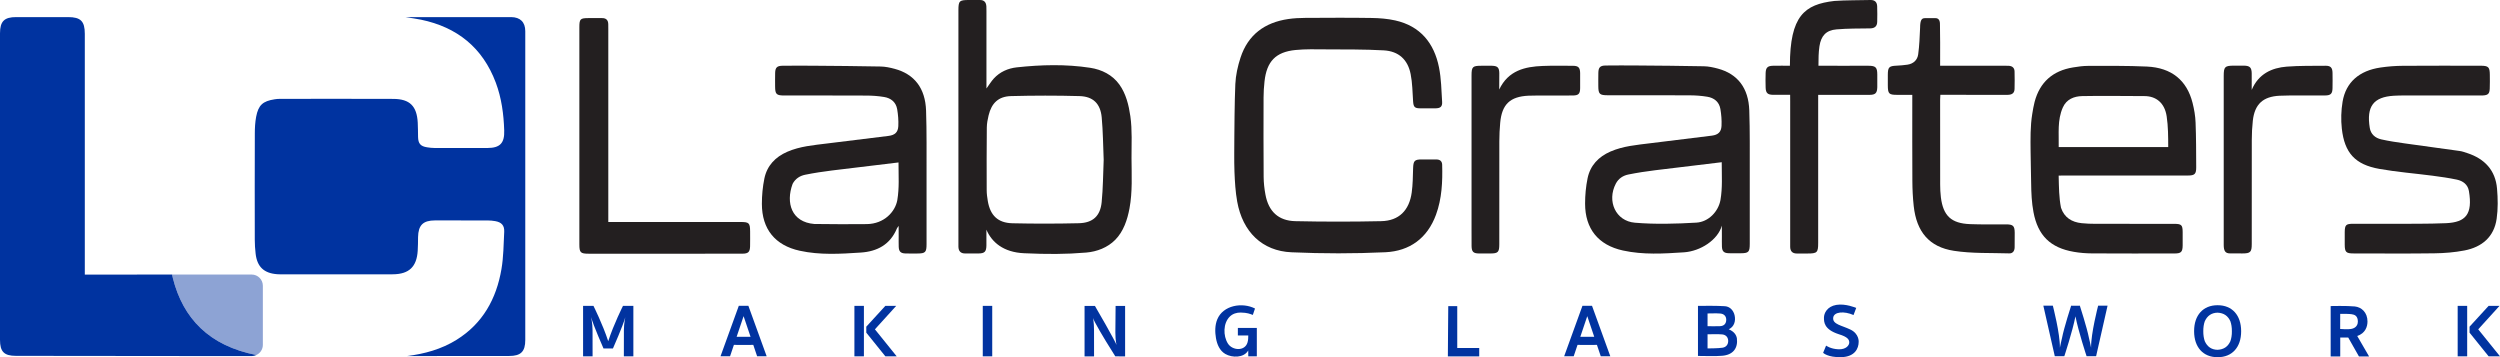 <?xml version="1.0" encoding="UTF-8"?>
<svg xmlns="http://www.w3.org/2000/svg" xmlns:xlink="http://www.w3.org/1999/xlink" version="1.1" id="Layer_1" x="0px" y="0px" viewBox="0 0 631.43 90.22" style="enable-background:new 0 0 631.43 90.22;" xml:space="preserve">
<style type="text/css">
	.st0{fill:#0033A0;}
	.st1{fill:#8DA3D4;}
	.st2{fill:#231F20;}
	.st3{fill:#0133A0;}
</style>
<g>
	<path class="st0" d="M102.81,89.93c4.41-0.56,8.66-1.71,12.5-4.1c6.62-4.12,10.06-10.35,11.34-17.84c0.53-3.09,0.54-6.28,0.7-9.43   c0.08-1.62-0.67-2.43-2.27-2.71c-0.63-0.11-1.27-0.17-1.91-0.17c-4.44-0.01-8.88-0.01-13.32-0.01c-3,0.01-4.2,1.2-4.26,4.22   c-0.02,1.16-0.01,2.32-0.09,3.48c-0.26,4.01-2.18,5.85-6.19,5.91c-2.24,0.03-4.48,0.01-6.72,0.01c-6.92,0-13.84,0-20.76,0   c-0.6,0-1.2,0.02-1.8-0.03c-3.37-0.24-5.1-1.88-5.47-5.22c-0.13-1.15-0.21-2.31-0.21-3.47c-0.02-8.96-0.02-17.92,0.01-26.88   c0-1.39,0.08-2.81,0.33-4.17c0.56-2.98,1.69-3.98,4.67-4.44c0.43-0.07,0.87-0.11,1.31-0.11c9.56-0.01,19.12-0.03,28.68,0.01   c4.16,0.02,5.94,1.82,6.16,6c0.06,1.2,0.06,2.4,0.08,3.6c0.04,1.69,0.61,2.37,2.31,2.63c0.63,0.1,1.27,0.17,1.91,0.17   c4.44,0.01,8.88,0.02,13.32,0c3.16-0.01,4.33-1.24,4.22-4.42c-0.13-4.13-0.67-8.2-2.13-12.1c-3.32-8.83-9.75-13.99-18.89-15.89   c-1.2-0.25-2.41-0.4-3.95-0.65c7.84,0,15.36,0,22.88,0c1.28,0,2.56-0.01,3.84,0c2.3,0.02,3.57,1.27,3.57,3.56   c0.01,8.8,0,17.6,0,26.4c0,17.2,0,34.39,0,51.59c0,2.93-1.11,4.04-4.06,4.04C120.01,89.93,111.41,89.93,102.81,89.93z"></path>
	<path class="st1" d="M66.39,87.1V72.17c0-1.57-1.27-2.83-2.83-2.83H43.48c0,0.01,0,0.21,0.19,0.96   c2.56,10.09,9.13,17.04,21.07,19.37C65.72,89.22,66.39,88.24,66.39,87.1z"></path>
	<path class="st0" d="M43.67,70.3c-0.19-0.75-0.19-0.95-0.19-0.96l0,0c0,0-21.41,0.02-22.06,0.02c0-0.67,0-41.13,0-60.8   c0-3.21-1.04-4.24-4.23-4.24c-4.36,0-8.72,0-13.08,0C1.08,4.31,0,5.38,0,8.43c0,25.8,0,51.6,0,77.4c0,3.01,1.04,4.05,4.03,4.05   c9.61,0,24.66,0.02,37.54,0.04c8.84,0.01,16.65,0.02,20.98,0.02c0.37,0,0.7,0,1.02,0c0.42,0,0.82-0.1,1.19-0.27   C52.8,87.34,46.23,80.39,43.67,70.3z"></path>
	<path class="st2" d="M312.01,21.23c0.1-2.24,0.61-4.52,1.31-6.67c1.89-5.79,6.12-8.88,12.04-9.75c1.42-0.21,2.87-0.28,4.3-0.29   c5.6-0.03,11.2-0.07,16.79,0.02c1.98,0.03,4.01,0.19,5.94,0.62c6.34,1.42,9.83,5.71,11.06,11.86c0.57,2.84,0.61,5.79,0.79,8.69   c0.08,1.22-0.43,1.64-1.66,1.65c-1.32,0.02-2.64,0.02-3.96,0c-1.33-0.02-1.61-0.37-1.71-1.74c-0.16-2.31-0.17-4.65-0.62-6.9   c-0.72-3.68-3.04-5.79-6.8-6c-4.86-0.27-9.75-0.22-14.62-0.25c-2.56-0.02-5.13-0.09-7.67,0.16c-5,0.5-7.26,2.88-7.82,7.93   c-0.15,1.35-0.24,2.71-0.24,4.07c-0.02,6.68-0.03,13.36,0.02,20.03c0.01,1.51,0.18,3.04,0.46,4.52c0.78,4.21,3.27,6.59,7.55,6.68   c7.23,0.16,14.47,0.16,21.71,0c4.44-0.1,7.05-2.69,7.68-7.24c0.28-2.01,0.29-4.06,0.35-6.1c0.06-1.91,0.35-2.25,2.22-2.25   c1.24,0,2.48,0,3.72,0.01c0.86,0.01,1.37,0.46,1.4,1.31c0.12,4.29-0.06,8.56-1.56,12.65c-2.18,5.95-6.67,9.18-12.78,9.47   c-7.89,0.37-15.83,0.36-23.73,0.01c-7.4-0.32-12.33-5.17-13.7-12.8c-0.44-2.46-0.59-5-0.69-7.51c-0.11-3.03-0.03-6.08-0.03-9.12   C311.77,33.48,311.81,25.58,312.01,21.23z"></path>
	<path class="st2" d="M249.14,58.01c0,1.15,0.02,2.85,0,4c-0.03,1.58-0.46,1.99-2.01,2.01c-1.12,0.01-2.24,0-3.36,0   c-1.14,0-1.68-0.6-1.7-1.71c-0.01-0.28,0-0.56,0-0.84c0-19.63,0-39.26,0-58.89c0-2.34,0.24-2.58,2.62-2.58c0.92,0,1.84,0.01,2.76,0   c1.1-0.02,1.61,0.55,1.68,1.6c0.02,0.4,0.02,0.8,0.02,1.2c0,6,0,11.99,0,17.99c0,0.42,0,0.85,0,1.56c0.74-1.01,1.22-1.82,1.85-2.51   c1.55-1.69,3.58-2.58,5.81-2.83c6.18-0.67,12.39-0.83,18.53,0.11c2.95,0.45,5.63,1.79,7.39,4.24c1.67,2.33,2.37,5.21,2.77,8.01   c0.49,3.46,0.28,7.11,0.29,10.6c0.02,4.22,0.27,8.48-0.51,12.66c-0.53,2.86-1.51,5.82-3.59,7.93c-1.95,1.98-4.63,3-7.35,3.23   c-5.22,0.44-9.84,0.43-15.65,0.17C253.41,63.74,250.46,61.14,249.14,58.01z M278.76,40.37c-0.15-3.56-0.17-7.17-0.5-10.74   c-0.33-3.46-2.17-5.27-5.63-5.36c-5.75-0.16-11.51-0.15-17.26,0c-3.19,0.08-4.93,1.76-5.68,4.88c-0.24,1-0.44,2.04-0.45,3.07   c-0.05,5.27-0.05,10.55-0.03,15.82c0,0.91,0.13,1.83,0.28,2.74c0.62,3.63,2.54,5.52,6.21,5.61c5.59,0.13,11.19,0.12,16.77-0.01   c3.55-0.08,5.44-1.82,5.78-5.33C278.6,47.51,278.61,43.95,278.76,40.37z"></path>
	<path class="st2" d="M519.96,44.35c0.07,3.05,0.08,5.52,0.59,8.12c0.83,2.47,2.71,3.64,5.22,3.9c1.15,0.12,2.32,0.16,3.47,0.16   c6.64,0.01,13.28,0,19.92,0.01c1.82,0,2.11,0.29,2.12,2.08c0.01,1.12,0.01,2.24,0,3.36c-0.02,1.66-0.39,2.04-2.05,2.04   c-6.96,0.01-13.92,0.02-20.88-0.02c-1.51-0.01-3.04-0.13-4.53-0.39c-5.95-1.02-9.11-4.12-10.22-10.03   c-0.46-2.43-0.56-4.86-0.59-7.35c-0.03-2.67-0.12-5.34-0.14-8c-0.03-3.14-0.09-6.35,0.42-9.46c0.17-1.01,0.33-2.03,0.59-3.02   c1.32-5.02,4.62-7.89,9.7-8.72c1.26-0.21,2.54-0.39,3.81-0.39c4.96,0,9.92-0.06,14.87,0.17c6.2,0.29,10.08,3.46,11.52,9.18   c0.41,1.62,0.7,3.3,0.76,4.96c0.15,3.75,0.14,7.52,0.16,11.27c0.01,1.75-0.39,2.11-2.12,2.11c-10.36,0-20.72,0-31.08,0   C521.02,44.35,520.79,44.35,519.96,44.35z M547.63,37.15c0-2.49-0.01-5.26-0.39-7.77c-0.51-3.41-2.69-5.11-5.62-5.11   c-5.23,0-10.47-0.11-15.71,0c-2.06,0.04-3.98,0.79-4.9,2.88c-1.43,3.22-0.96,6.62-1.04,10C529.27,37.15,538.22,37.15,547.63,37.15z   "></path>
	<path class="st2" d="M226.97,57.05c-0.28,0.41-0.38,0.52-0.44,0.66c-1.69,4.06-4.97,5.81-9.13,6.08   c-5.15,0.34-10.32,0.66-15.41-0.46c-6.23-1.36-9.56-5.48-9.56-11.84c0-2.14,0.2-4.32,0.63-6.41c0.67-3.23,2.75-5.42,5.77-6.74   c3.21-1.4,6.64-1.67,10.05-2.1c5.19-0.65,10.39-1.27,15.58-1.92c1.55-0.2,2.36-0.91,2.43-2.47c0.07-1.42-0.05-2.88-0.29-4.28   c-0.31-1.77-1.57-2.79-3.28-3.07c-1.49-0.25-3.02-0.36-4.53-0.36c-6.88-0.04-13.76-0.01-20.63-0.02c-2.08,0-2.38-0.3-2.39-2.33   c0-1.12-0.02-2.24,0.01-3.36c0.03-1.35,0.46-1.8,1.82-1.82c2.56-0.03,5.12-0.03,7.68-0.01c5.72,0.05,11.43,0.08,17.15,0.2   c1.18,0.02,2.39,0.28,3.54,0.59c4.98,1.34,7.74,4.89,7.93,10.55c0.18,5.31,0.11,10.63,0.12,15.95c0.02,5.92,0.01,11.84,0,17.76   c0,2.08-0.29,2.37-2.34,2.38c-1,0-2,0.02-3-0.01c-1.2-0.04-1.65-0.49-1.69-1.7c-0.03-0.84-0.01-1.68-0.01-2.52   C226.97,59,226.97,58.2,226.97,57.05z M226.94,41.03c-6,0.71-11.28,1.34-16.83,2.03c-2.25,0.28-4.5,0.62-6.73,1.07   c-1.36,0.27-2.51,1.01-3.19,2.31c-1.78,4.83-0.26,9.66,5.47,10.13c5.44,0.07,8.23,0.07,13.27,0.03c4.42-0.06,7.17-3.14,7.7-6.03   C227.16,47.38,226.94,44.61,226.94,41.03z"></path>
	<path class="st2" d="M434.89,56.99c-1.01,3.62-5.41,6.46-9.57,6.74c-5.15,0.34-10.32,0.66-15.41-0.46   c-6.23-1.36-9.56-5.48-9.56-11.84c0-2.14,0.2-4.32,0.63-6.41c0.67-3.23,2.75-5.42,5.77-6.74c3.21-1.4,6.64-1.67,10.05-2.1   c5.19-0.65,10.39-1.27,15.58-1.92c1.55-0.2,2.36-0.91,2.43-2.47c0.07-1.42-0.05-2.88-0.29-4.28c-0.31-1.77-1.57-2.79-3.28-3.07   c-1.49-0.25-3.02-0.36-4.53-0.36c-6.88-0.04-13.76-0.01-20.63-0.02c-2.08,0-2.38-0.3-2.39-2.33c0-1.12-0.02-2.24,0.01-3.36   c0.03-1.35,0.46-1.8,1.82-1.82c2.56-0.03,5.12-0.03,7.68-0.01c5.72,0.05,11.43,0.08,17.15,0.2c1.18,0.02,2.39,0.28,3.54,0.59   c4.98,1.34,7.74,4.89,7.93,10.55c0.18,5.31,0.11,10.63,0.12,15.95c0.02,5.92,0.01,11.84,0,17.76c0,2.08-0.29,2.37-2.34,2.38   c-1,0-2,0.02-3-0.01c-1.2-0.04-1.65-0.49-1.69-1.7c-0.03-0.84-0.01-1.68-0.01-2.52C434.89,58.94,434.89,58.14,434.89,56.99z    M434.86,40.97c-6,0.71-11.28,1.34-16.83,2.03c-2.25,0.28-4.5,0.62-6.73,1.07c-1.36,0.27-2.51,1.01-3.19,2.31   c-2.3,4.4-0.06,9.46,4.82,9.87c5.14,0.43,10.36,0.28,15.52-0.02c3.1-0.18,5.56-2.82,6.09-5.71   C435.08,47.32,434.86,44.54,434.86,40.97z"></path>
	<path class="st2" d="M617.81,56.37c4.98-0.23,6.75-2.26,5.77-8.12c-0.28-1.65-1.51-2.55-3.04-2.88c-2.03-0.43-4.09-0.72-6.14-0.99   c-4.48-0.58-8.99-0.93-13.43-1.72c-6.11-1.08-8.81-4.02-9.49-10.17c-0.25-2.24-0.18-4.58,0.19-6.8c0.82-4.9,4.19-7.85,9.59-8.64   c1.85-0.27,3.74-0.42,5.61-0.43c6.56-0.05,13.12-0.02,19.68-0.02c1.96,0,2.3,0.34,2.31,2.3c0.01,1.16,0.03,2.32-0.02,3.48   c-0.05,1.31-0.45,1.67-1.78,1.73c-0.32,0.01-0.64,0-0.96,0c-6.24,0-12.48,0-18.72,0c-0.92,0-1.84,0.02-2.76,0.07   c-5.13,0.31-6.97,2.67-6.08,8.14c0.26,1.59,1.39,2.54,2.89,2.88c1.94,0.44,3.92,0.73,5.9,1.01c4.63,0.66,9.26,1.26,13.89,1.92   c0.67,0.09,1.32,0.33,1.96,0.54c4.36,1.43,7.1,4.32,7.5,8.97c0.22,2.53,0.26,5.13-0.1,7.63c-0.66,4.59-3.73,7.14-8.13,7.99   c-2.5,0.48-5.07,0.69-7.62,0.72c-6.8,0.1-13.6,0.03-20.4,0.03c-1.89,0-2.21-0.33-2.22-2.25c-0.01-1.04-0.01-2.08,0-3.12   c0.02-1.82,0.3-2.11,2.09-2.12c3.92-0.01,11.76,0,11.76,0S613.9,56.56,617.81,56.37z"></path>
	<path class="st2" d="M153.64,56.07c0.63,0,1.14,0,1.64,0c10.59,0,21.19,0,31.78,0c2.14,0,2.39,0.25,2.4,2.43   c0,1.24,0.02,2.48-0.01,3.72c-0.04,1.43-0.47,1.84-1.91,1.85c-3.84,0.01-7.68,0.01-11.51,0.01c-9.12,0-18.23,0-27.35,0   c-2.06,0-2.35-0.29-2.35-2.35c0-18.27,0-36.54,0-54.81c0-2.14,0.21-2.34,2.32-2.35c1.12,0,2.24,0.02,3.36,0   c1.11-0.02,1.62,0.53,1.62,1.6c0,0.4,0.01,0.8,0.01,1.2c0,15.67,0,31.34,0,47.02C153.64,54.88,153.64,55.39,153.64,56.07z"></path>
	<path class="st2" d="M452.14,23.95c-1.52,0-2.87,0.01-4.23,0c-1.44-0.01-1.91-0.42-1.96-1.81c-0.04-1.24-0.04-2.48,0-3.72   c0.05-1.35,0.51-1.78,1.85-1.81c1.39-0.03,2.88-0.01,4.28-0.01c0-12.62,3.7-15.49,11.23-16.36c3.03-0.21,6.07-0.16,9.11-0.24   c1.09-0.03,1.66,0.53,1.7,1.57c0.05,1.32,0.04,2.64,0.01,3.96c-0.03,1.11-0.64,1.62-1.77,1.64c-2.84,0.04-5.68,0.01-8.5,0.25   c-2.65,0.22-3.92,1.63-4.32,4.28c-0.23,1.57-0.25,3.15-0.25,4.9c0.57,0.03,8.85,0,12.65,0.01c1.79,0,2.2,0.41,2.21,2.18   c0.01,1.08,0.02,2.16,0,3.24c-0.04,1.49-0.48,1.92-1.97,1.93c-3.84,0.01-7.68,0-11.52,0c-0.43,0-0.86,0-1.44,0   c0,0.63,0,1.13,0,1.64c0,11.92,0,23.84,0,35.76c0,2.42-0.25,2.67-2.67,2.67c-0.92,0-1.84,0-2.76,0c-1.08-0.01-1.61-0.58-1.64-1.64   c-0.01-0.36,0-0.72,0-1.08c0-11.92,0-23.84,0-35.76C452.14,25.07,452.14,24.59,452.14,23.95z"></path>
	<path class="st2" d="M490.02,16.6c5.48,0,10.76,0,16.03,0c0.44,0,0.88-0.01,1.32,0.02c0.89,0.06,1.43,0.52,1.45,1.43   c0.03,1.48,0.05,2.96,0,4.44c-0.04,1.2-0.86,1.48-1.9,1.47c-5.16-0.01-10.32-0.01-15.48-0.01c-0.43,0-0.86,0-1.36,0   c-0.02,0.5-0.06,0.89-0.06,1.28c0,7.12-0.01,14.24,0.01,21.36c0,1.08,0.05,2.16,0.18,3.23c0.58,4.69,2.62,6.61,7.38,6.79   c3.04,0.12,6.08,0.05,9.12,0.06c1.74,0.01,2.13,0.38,2.15,2.1c0.01,1.24,0.01,2.48-0.02,3.72c-0.02,0.87-0.45,1.54-1.36,1.51   c-4.67-0.15-9.39,0.06-13.98-0.65c-6.27-0.96-9.45-4.84-10.15-11.31c-0.23-2.1-0.33-4.23-0.34-6.34   c-0.04-6.72-0.02-13.44-0.02-20.16c0-0.47,0-0.95,0-1.58c-1.34,0-2.56,0-3.79,0c-2.13,0-2.38-0.26-2.39-2.43c0-0.88,0-1.76,0-2.64   c0.01-1.92,0.31-2.22,2.19-2.3c0.92-0.04,1.83-0.12,2.74-0.25c1.52-0.22,2.54-1.15,2.74-2.62c0.3-2.17,0.38-4.49,0.48-6.68   c0.01-1.95,0.38-2.46,1.22-2.45c1.41,0.03,1.68-0.03,2.64-0.01c1.14-0.01,1.18,1.1,1.16,1.83c0.08,2.96,0.03,5.92,0.04,8.88   C490.02,15.68,490.02,16.07,490.02,16.6z"></path>
	<path class="st2" d="M568.72,22.71c1.71-4.08,5.11-5.59,8.84-5.88c3.26-0.25,6.55-0.19,9.83-0.22c1.27-0.01,1.71,0.49,1.74,1.77   c0.03,1.28,0.02,2.56,0,3.84c-0.02,1.43-0.43,1.88-1.86,1.89c-3.04,0.02-6.08,0-9.12,0.01c-0.8,0-1.6,0.02-2.4,0.06   c-4.19,0.21-6.28,2.13-6.75,6.3c-0.18,1.62-0.26,3.27-0.26,4.9c-0.02,8.76-0.01,17.52-0.01,26.27c0,2.02-0.34,2.36-2.37,2.36   c-1.04,0-2.08,0.01-3.12-0.01c-1.17,0-1.59-0.6-1.59-2.14c0-14.04,0-28.6,0-42.64c0-2.36,0.27-2.63,2.59-2.64   c0.84,0,1.68-0.01,2.52,0c1.49,0.03,1.93,0.46,1.96,1.94C568.74,19.76,568.72,21.49,568.72,22.71z"></path>
	<path class="st2" d="M378.66,22.61c2.29-4.83,6.53-5.78,10.96-5.95c2.56-0.1,5.12-0.06,7.68-0.04c1.36,0.01,1.77,0.45,1.8,1.82   c0.02,1.28,0.02,2.56,0,3.84c-0.02,1.43-0.42,1.83-1.89,1.84c-3,0.02-6,0-9,0.01c-0.72,0-1.44,0.01-2.16,0.04   c-4.65,0.22-6.72,2.18-7.14,6.84c-0.14,1.55-0.22,3.11-0.22,4.67c-0.02,8.68-0.01,17.36-0.01,26.03c0,1.99-0.32,2.31-2.27,2.31   c-0.96,0-1.92,0.01-2.88,0c-1.42-0.02-1.83-0.44-1.85-1.88c-0.02-1.36-0.01-2.72-0.01-4.08c0-13,0-25.99,0-38.99   c0-2.21,0.26-2.46,2.49-2.46c0.88,0,1.76-0.02,2.64,0c1.44,0.03,1.86,0.45,1.88,1.87C378.69,19.71,378.66,21.37,378.66,22.61z"></path>
	<path class="st3" d="M428.86,89.9c0-4.19,0-8.47,0-12.65c2.26,0,4.61-0.05,6.81,0.09c1.23,0.08,2.15,1.04,2.44,2.29   c0.32,1.4-0.06,2.87-1.47,3.54c1.43,0.61,1.91,1.49,2.05,2.28c0.31,2.48-0.96,4.2-3.74,4.41C433.02,90.02,430.9,89.9,428.86,89.9z    M431.28,84.43c0,1.02,0,3.57,0,3.57s2.76,0,3.81-0.18c0.92-0.16,1.45-0.85,1.4-1.81c-0.05-0.93-0.68-1.48-1.55-1.55   C433.76,84.36,432.64,84.43,431.28,84.43z M431.28,82.39c1.13,0,2.16,0.04,3.18-0.01c0.98-0.05,1.54-0.64,1.54-1.62   c0-0.93-0.6-1.49-1.48-1.57c-1.05-0.09-2.11-0.02-3.24-0.02C431.28,80.27,431.28,81.25,431.28,82.39z"></path>
	<path class="st3" d="M595.37,84.86c0.97,1.68,3,5.18,3,5.18h-2.56l-2.71-4.78l-2.02-0.01c0,0,0,3.2,0,4.78c-0.84,0-2.42,0-2.42,0   V77.3c0,0,4.1-0.1,6.09,0.1c1.7,0.18,3.21,1.5,3.21,3.81C597.96,82.5,597.42,84.17,595.37,84.86z M591.06,83.09   c0,0,2.14,0.18,3.02-0.06c0.32-0.09,1.45-0.44,1.45-1.82c0-1.37-0.82-1.66-1.09-1.74c-0.33-0.1-0.67-0.14-1.01-0.16   c-0.64-0.05-1.28-0.05-1.91-0.04c-0.15,0-0.3,0-0.45,0.01C591.05,79.9,591.06,83.09,591.06,83.09z"></path>
	<path class="st3" d="M315.28,84.73c-0.76,0-2.63,0-2.63,0v-1.91h4.79V90h-2.16c0,0-0.01-0.81-0.01-1.49   c-1.09,1.93-4.09,1.88-5.79,0.89c-1.43-0.83-2.09-2.43-2.36-3.99s-0.28-3.27,0.33-4.75c1.47-3.57,6.29-4.38,9.53-2.74   c0.02,0.01-0.39,1.14-0.55,1.62c-0.79-0.28-1.33-0.56-3.06-0.6c-1-0.02-2.01,0.29-2.74,1c-1.73,1.68-1.72,4.88-0.5,6.82   c1.11,1.78,4.29,2.03,4.96-0.27C315.26,85.91,315.28,85.31,315.28,84.73z"></path>
	<path class="st3" d="M365.79,77.32c0.81,0,1.47,0,2.27,0c0,3.52,0,6.98,0,10.57c1.9,0,3.68,0,5.55,0c0,0.72,0,1.45,0,2.12   c-2.59,0-5.27,0-7.92,0C365.68,85.83,365.79,81.55,365.79,77.32z"></path>
	<path class="st3" d="M218.2,90c-0.78,0-2.4,0-2.4,0V77.25c0,0,1.54,0,2.4,0C218.2,81.49,218.2,85.71,218.2,90z"></path>
	<path class="st3" d="M250.61,90c-0.78,0-1.52,0-2.39,0c0-4.23,0-8.45,0-12.75c0.79,0,1.54,0,2.39,0   C250.61,81.49,250.61,85.71,250.61,90z"></path>
	<path class="st3" d="M157.35,77.25c0,0-2.36,4.69-3.73,8.93c-1.38-4.24-3.73-8.93-3.73-8.93h-2.62V90h2.4c0,0-0.01-5.26-0.01-6.6   c0-1.77-0.4-3.42-0.36-3.3c0.59,2.19,3.13,7.92,3.13,7.92h1.19l0,0l0,0h1.19c0,0,2.54-5.73,3.13-7.92c0.03-0.12-0.36,1.53-0.36,3.3   c0,1.34-0.01,6.6-0.01,6.6h2.4V77.25H157.35z"></path>
	<path class="st3" d="M189.02,77.24h-1.21h-1.21l-4.62,12.75h2.41l0.97-2.88l2.45,0.01l2.45-0.01l0.97,2.88h2.41L189.02,77.24z    M187.81,85.07c-0.92,0-1.76,0-1.76,0l1.76-5.22v0.01v-0.01l1.76,5.22C189.57,85.07,188.73,85.07,187.81,85.07z"></path>
	<path class="st3" d="M402.1,77.24h-1.21h-1.21l-4.62,12.75h2.41l0.97-2.88l2.45,0.01l2.45-0.01l0.97,2.88h2.41L402.1,77.24z    M400.9,85.07c-0.92,0-1.76,0-1.76,0l1.76-5.22v0.01v-0.01l1.76,5.22C402.66,85.07,401.82,85.07,400.9,85.07z"></path>
	<polygon class="st3" points="226.36,77.25 223.62,77.25 218.8,82.51 218.8,84.02 223.62,90 226.48,90 220.98,83.18  "></polygon>
	<path class="st3" d="M623.14,90c-0.78,0-1.53,0-2.4,0c0-4.23,0-8.45,0-12.75c0.8,0,1.54,0,2.4,0   C623.14,81.49,623.14,85.71,623.14,90z"></path>
	<polygon class="st3" points="631.31,77.25 628.56,77.25 623.74,82.51 623.74,84.02 628.56,90 631.43,90 625.93,83.18  "></polygon>
	<path class="st3" d="M281.77,77.27c0,0-0.06,5.33-0.06,6.67c0,2.26,0.34,3.31,0.3,3.19c-0.31-0.93-5.2-9.49-5.45-9.84l-0.01-0.02   h-2.62v12.75h2.4c0,0-0.01-5.26-0.01-6.6c0-2.13-0.28-3.21-0.24-3.09c0.11,0.31,0.2,0.55,0.48,1.08c1.31,2.5,4.28,7.28,5.13,8.59   l2.48,0.02V77.27H281.77z"></path>
	<path class="st3" d="M566.05,83.61c-0.01-4.01-2.29-6.52-5.91-6.52c-0.01,0-0.05,0-0.06,0c-3.63,0-5.91,2.52-5.91,6.52   c0,0.02,0,0.07,0,0.09c0.01,4.01,2.29,6.52,5.91,6.52c0.01,0,0.05,0,0.06,0c3.63,0,5.91-2.52,5.91-6.52   C566.05,83.69,566.05,83.63,566.05,83.61z M563.33,86.18c-0.63,1.38-1.66,2.09-3.23,2.17c-1.55-0.02-2.6-0.78-3.23-2.17   c-0.25-0.69-0.39-1.59-0.38-2.52c-0.01-0.94,0.13-1.84,0.38-2.52c0.63-1.38,1.68-2.14,3.23-2.17c1.57,0.08,2.6,0.78,3.23,2.17   c0.25,0.69,0.39,1.59,0.38,2.52C563.73,84.59,563.58,85.49,563.33,86.18z"></path>
	<path class="st3" d="M529.93,77.21c0,0-1.85,7.1-1.78,10.62c-0.15-0.69-0.36-1.85-0.55-2.52c-0.47-2.47-2.29-8.1-2.29-8.1   l-1.1,0.01l-1.1-0.01c0,0-1.82,5.63-2.29,8.1c-0.18,0.67-0.4,1.82-0.55,2.52c0.07-3.51-1.78-10.62-1.78-10.62h-2.4l2.89,12.75h2.41   c0,0,2.05-6.18,2.81-10.06c0.76,3.88,2.81,10.06,2.81,10.06h2.41l2.89-12.75H529.93z"></path>
	<path class="st3" d="M468.83,77.77c0,0-2.72-1.17-5.04-0.76c-2.32,0.4-3.11,2.11-3.11,3.21s-0.01,2.97,3.71,4.18   c2.38,0.71,2.68,1.43,2.68,2.11s-0.76,1.79-2.74,1.71c-1.97-0.08-3.11-0.93-3.11-0.93l-0.75,1.82c0,0,1.17,1.19,4.6,1.1   c3.43-0.1,4.38-2.21,4.38-3.89c0,0,0.14-2.01-2.08-3.08s-4.51-1.31-4.36-2.96c0.14-1.58,2.81-1.75,5.14-0.71L468.83,77.77z"></path>
</g>
</svg>
